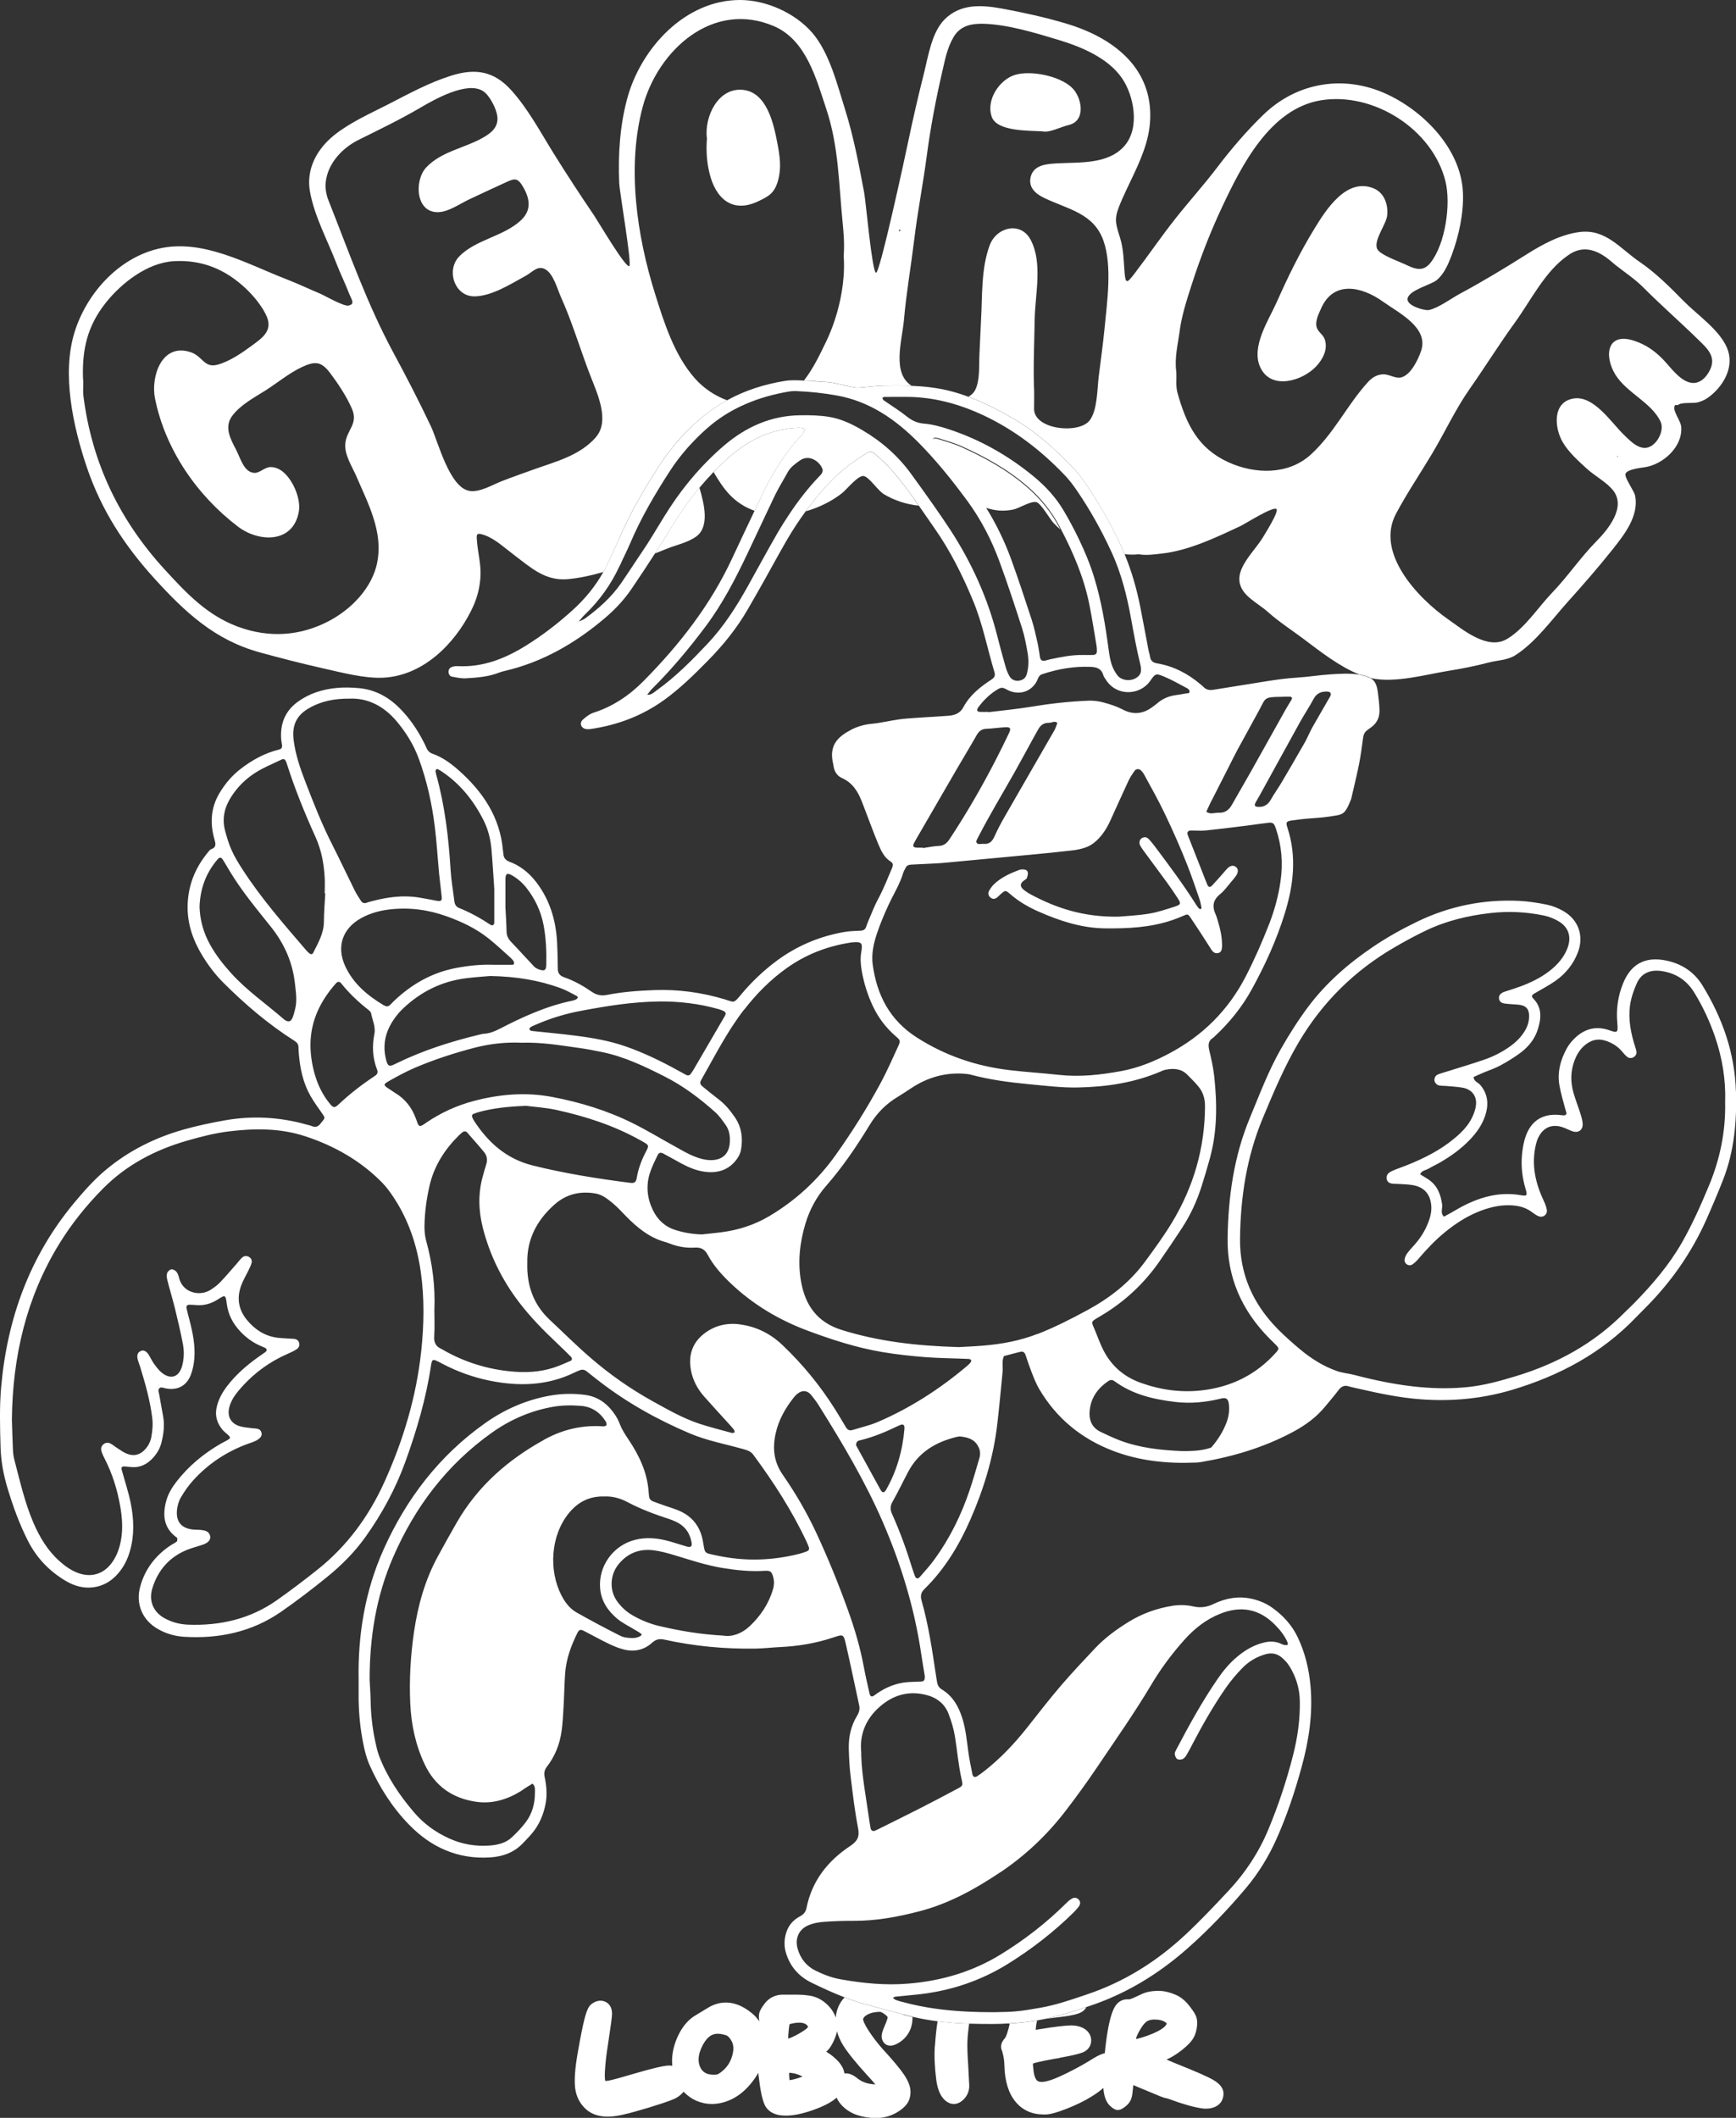 <svg viewBox="0 0 319.14 389.2" xmlns="http://www.w3.org/2000/svg" id="uuid-610b0186-5aa4-4438-b254-bb5eab39de3a"><rect x="0" y="0" width="319.14" height="389.2" fill="#333333" stroke="none"/><defs><style>.uuid-029ea3f0-332f-4457-81d6-afdc6325ad9e{fill:#fff;stroke-width:0px;}</style></defs><g id="uuid-d155da38-5e6f-4b0a-822c-cfb9bc23a089"><path d="m171.86,375.95c-.13,1.81-.04,3.94.27,6.36.27,1.85.85,3.1,1.78,3.81.46.35.94.53,1.43.53.69,0,1.39-.35,2-1.05.58-.66.88-1.53.84-2.41l-.19-3.66c-.13-1.89-.18-3.31-.15-4.22.03-.9.12-1.92.27-3.02.02-.15.04-.27.07-.4-1.95-.06-3.89-.2-5.82-.44-.2,1.23-.36,2.74-.48,4.49" class="uuid-029ea3f0-332f-4457-81d6-afdc6325ad9e"></path><path d="m166.09,370.2c-2.42-.62-4.82-1.29-7.24-1.94-1.22-.33-2.41-.75-3.59-1.2-.96,1.01-1.49,2.25-1.62,3.69-.3-.85-.81-1.65-1.57-2.37-.8-.77-1.71-1.28-2.69-1.53-.92-.23-2.25-.33-4.05-.29h-1.57c-1.3.03-2.51.66-3.26,1.73-.48.65-.76,1.13-.88,1.51-.13.41-.15.89-.06,1.42,0,.04.01.11.02.24-.36-.55-.81-1.05-1.36-1.5-3.43-2.81-6.3-2.08-8.1-.97l-2.23,1.35c-1.2.69-2.21,1.81-3,3.3-.77,1.46-1.21,2.96-1.32,4.47-.04.52-.02,1.02.02,1.51-.31-.04-.63-.05-.99-.02-.93.1-2.69.52-5.37,1.29-2.8.83-4.59,1.32-5.32,1.46-.35.07-.55.06-.64.05-.04-.16-.13-.6-.07-1.68.07-1.27.21-2.59.4-3.9.21-1.35.41-2.72.61-4.11.28-1.94.31-2.52.3-2.79-.04-1.38-.85-1.91-1.33-2.1-.56-.22-1.44-.32-2.5.51l-.02.02c-.33.27-.73.8-1.21,2.67-.32,1.24-.74,3.34-1.25,6.25-.51,2.93-.65,5.06-.46,6.51.21,1.56.89,2.86,2.01,3.85.99.89,2.33,1.34,3.98,1.34.53,0,1.09-.05,1.68-.14,1.09-.16,2.98-.65,5.79-1.5,3.77-1.14,4.75-1.59,5.17-1.83.55-.33.98-.7,1.29-1.11.7.72,1.5,1.3,2.42,1.69.9.38,1.83.57,2.78.57.79,0,1.59-.13,2.4-.38,1.77-.55,3.35-1.66,4.7-3.28.58-.7,1.06-1.39,1.45-2.07.01.16.02.34.04.49.33,2.84.71,4.59,1.18,5.51.39.75,1.25,1.68,3.16,1.84.22.02.45.03.69.03,1.35,0,2.96-.33,4.88-.99,2.04-.71,3.49-1.47,4.44-2.31.21.47.51.92.9,1.35.78.84,1.74,1.46,2.87,1.84,1.08.36,2.25.55,3.5.55h0c1.3,0,2.53-.32,3.68-.95.91-.53,1.56-1.07,1.98-1.65.45-.63.67-1.4.65-2.29-.02-.93-.42-1.95-1.21-3.12-.72-1.06-1.98-2.58-3.87-4.63-1.01-1.14-1.89-2.29-2.62-3.42-.94-1.46-1-1.96-1.01-2.05,0-.08,0-.34.48-.7.45-.33,1.05-.55,1.78-.65.75-.09.98-.04,1-.03.06.02.28.1.76.45.43.32.48.5.49.5,0,.04-.01.43-.65,1.85-.47,1.09-.57,1.81-.32,2.36.22.57.61.82.9.93.54.2,1.17.1,1.92-.32,1.14-.62,1.95-1.56,2.41-2.79.22-.62.31-1.31.32-2.05-.24-.06-.47-.12-.7-.18-.33-.08-.65-.17-.98-.25m-31.47,7.54c-.36,1.25-1.02,2.23-2.03,2.99-.44.34-.67.43-.75.45-.09.02-.35.08-.96.04-1.14-.09-1.84-.58-2.22-1.55-.41-1.06-.26-2.29.46-3.73.55-1.08,1.18-1.77,1.86-2.05.29-.12.62-.19.99-.19.46,0,.98.1,1.56.29.31.13.6.42.87.88.49.74.56,1.68.22,2.85m12.81,3.88c-.84.33-1.57.53-2.18.61h-.1s-.03-.31-.03-.31c-.04-.51-.04-.83-.03-1.02.1,0,.24,0,.44.03.64.07,1.31.29,2,.64,0,0,.01,0,.02.01-.04.01-.08.03-.12.05m1.03-9.02c-.07.08-.37.4-1.55,1.08-1.03.59-1.63.82-2,.92,0-.26,0-.72.09-1.49.07-.7.13-1.02.16-1.15.03-.01.08-.03.14-.05,1.2-.31,2.11-.31,2.72-.03.27.15.44.32.51.49.02.06.04.1-.06.23m11.09,8.86c.63.69,1.07,1.2,1.37,1.56-.3-.01-.7-.05-1.22-.15-.73-.14-1.4-.44-2-.91-.9-.75-1.72-1.05-2.47-.96-.04-.28-.1-.52-.18-.73-.15-.41-.42-.84-.85-1.38-.64-.7-1.31-1.26-1.99-1.67-.14-.09-.24-.16-.32-.23.51-.39.96-1.04,1.41-2.03.29-.63.47-1.19.57-1.7.23.85.59,1.71,1.12,2.56.83,1.34,2.32,3.19,4.56,5.65" class="uuid-029ea3f0-332f-4457-81d6-afdc6325ad9e"></path><path d="m194.11,370.76c2.04-.22,3.4-.47,4.17-.75.82-.3,1.22-.74,1.43-1.17-2.54.84-5.09,1.66-7.72,2.21.51-.08,1.2-.18,2.12-.29" class="uuid-029ea3f0-332f-4457-81d6-afdc6325ad9e"></path><path d="m185.61,371.92c-.04.2-.1.5-.22.93-.36,1.34-.62,1.68-.67,1.73-.38.43-.59.81-.66,1.19-.07.39-.02.77.15,1.12,0,.02.09.2.24.92.11.51.18,1.14.2,1.87.08,2.82.77,5.03,2.06,6.58,1.28,1.54,3.02,2.32,5.19,2.32.11,0,.22,0,.34,0,.86-.03,2.13-.38,3.88-1.07,1.68-.66,3.18-1.39,4.45-2.17.83-.5,1.59-1.04,2.27-1.64,0,.03,0,.06,0,.08.12,1.42.47,2.43,1.13,3.12.57.55.99.81,1.41.85.05,0,.09,0,.14,0,.44,0,.89-.23,1.59-.82.41-.37.69-.78.85-1.23.14-.39.23-.94.3-1.75.03-.32.06-.56.08-.76.18.07.41.16.7.28,1.03.42,2.09.87,3.19,1.33,1.65.71,2.02.78,2.23.8.04,0,.26.05,1.14.38.76.28,1.57.55,2.42.8.86.26,1.75.47,2.65.63,1.04.19,1.96.1,2.72-.24.91-.41,1.44-1.18,1.53-2.22.09-1.04-.54-1.95-1.89-2.73-1.06-.61-3.3-1.59-6.84-3-.78-.32-1.35-.56-1.75-.74,0,0,.01,0,.02,0,.9-.39,1.86-.99,2.84-1.76,1.02-.81,1.7-1.52,2.07-2.16.39-.64.62-1.43.7-2.36.05-.61,0-1.15-.17-1.61-.15-.42-.48-.95-1.02-1.66-.84-1.17-1.8-1.97-2.83-2.38-1.21-.51-2.36-.74-3.44-.69-1.08.05-1.92.22-2.58.53-.54.26-1.09.51-1.66.76-.63.28-.87.27-.89.27-.8-.06-1.5.19-2.05.73-.68.69-1.66,2.42-2.33,9.16-.99.25-1.99.88-2.51,1.21-1.33.83-2.83,1.65-4.45,2.45-1.58.78-2.77,1.27-3.57,1.46-.64.17-1.49.29-1.91-.08-.22-.2-.61-.77-.71-2.37,0-.1-.02-.2-.05-.33-.01-.22,0-.36.01-.44.31-.11,1.23-.38,3.94-.86l.94-.15.05-.05c3.55-.62,4.42-1,4.81-1.31.6-.44.92-1.06.95-1.8.02-.72-.26-1.37-.82-1.89-.69-.62-1.66-.93-2.87-.94-1.04.01-3,.23-5.95.72l-.56.09.03-.35c.08-.81.18-1.19.23-1.34.08-.03.2-.06.39-.1-1.85.34-3.72.54-5.6.64.05.02.11.04.16.05m23.97,1.1c.66-1.13,1.11-1.48,1.35-1.61.38-.21.92-.31,1.61-.27.13,0,.25.01.36.03.53.06.95.2,1.27.41h.01c.31.21.29.31.3.31-.06.24-.5,1.12-3.6,2.23-1.13.39-1.74.54-2.05.6.05-.3.23-.83.75-1.7" class="uuid-029ea3f0-332f-4457-81d6-afdc6325ad9e"></path><path d="m147.56,79.73c.23-.24.32-.62.47-.94-.36-.06-.71-.18-1.07-.18-1.56.01-3.08.28-4.58.69-3.12.86-5.8,2.51-8.21,4.6-1.05.91-2.04,1.87-2.99,2.85.87,1.46,1.76,2.89,2.88,4.08,1.35,1.44,2.94,2.43,4.66,3.04.48-1.01.95-2.03,1.43-3.04,1.93-4.06,4.33-7.8,7.41-11.09" class="uuid-029ea3f0-332f-4457-81d6-afdc6325ad9e"></path><path d="m120.98,100.85c-.19.29-.38.57-.57.86.79-.32,1.58-.64,2.38-.95,1.66-.64,3.7-1.09,5.17-2.14,2.51-1.79,1.53-5.92.62-9-1.19,1.42-2.32,2.9-3.36,4.45-1.48,2.21-2.8,4.54-4.25,6.78" class="uuid-029ea3f0-332f-4457-81d6-afdc6325ad9e"></path><path d="m113.81,99.01c2.01-4.69,4.56-9.08,7.33-13.35,2.51-3.88,5.57-7.29,9.31-10.04,1.04-.77,2.11-1.45,3.22-2.06-2.27-.83-4.33-2.22-5.93-4.03-3.76-4.25-5.65-10.2-7.32-15.55-3.36-10.7-5.21-23.36-2.27-34.34C120.96,9.16,131.11,0,142.3,4.82c5.93,2.56,7.77,9.71,9.62,15.27,2.28,6.85,2.27,13.72,2.99,20.84.2,2.01.35,4.03.19,6.07.38,5.18-1,11.16-3.23,15.78-1.09,2.25-2.35,4.94-4.07,7.14.56.03,1.12.06,1.67.07.49.01.98.18,1.47.17,1.89-.04,3.67.52,5.48.9.48.1.97.2,1.45.17,1.54-.1,3.08-.34,4.63-.37,1.7-.03,3.4-.04,5.09.03-3.69-2.3-1.74-8.37-1.42-12.03.43-4.93,1.29-9.84,1.89-14.76.63-5.23,1.65-10.39,2.33-15.58.67-5.06,1.64-10.2,2.8-15.21.52-2.23.89-4.38,2.07-6.43,1.2-2.1,3.21-2.58,5.59-2.51,4.46.14,9.54,1.69,13.79,2.98,4.16,1.26,9.04,3.29,11.6,6.99,2.23,3.22,3.32,9.07.57,12.36-3.02,3.62-8.49,3.07-12.64,3.33-1.86.11-4.16.31-4.69,2.47-.48,1.98.93,3.13,2.49,3.88,4.33,2.08,9.1,2.79,10.88,7.84,1.64,4.66.68,11.18.22,16-.29,3.04-.74,6.08-1.1,9.11-.27,2.21-.22,6.1-1.67,7.95-1.99,2.54-10.29,1.68-10.2-2.2.02-.99.01-1.98.02-2.98-.2-4.5.02-8.89.09-13.38.07-4.58,1.52-10.38-.74-14.65-1.84-3.47-6.3-2.33-7.53,1.01-1.6,4.33-1.33,9.25-1.59,13.75-.12,2.06-.17,4.13-.29,6.19-.11,1.99.14,4.85-.79,6.66-.29.56-.72.94-1.24,1.22,2.8,1.04,5.46,2.41,8.06,3.9,4.4,2.52,8.13,5.89,11.56,9.58,1.13,1.22,2.06,2.64,2.97,4.04,2.03,3.12,3.82,6.39,5.41,9.75.26.55.48,1.11.71,1.67.86.1,1.73.12,2.61.02,1.45.25,2.82.02,4.22-.13,4.99-.55,9.94-2.94,14.44-5.04.92-.43,5.87-3.6,6.63-3.16.6.35-2.14,4.65-2.44,5.17-1.87,3.15-6.61,6.84-3.11,10.57,1.05,1.12,2.83,2.15,4.04,3.23,2.02,1.8,4.33,3.28,6.49,4.9,3.07,2.31,6.61,5.11,10.32,6.57.27.05.53.07.8.14.52.13.92.3,1.25.5,4.38,1,10.16-.67,14.41-1.35,2.44-.39,4.84-.87,7.24-1.5,1.65-.43,3.46-.42,4.91-1.33,3.74-2.37,6.77-6.61,9.7-9.87,2.77-3.08,5.59-6.3,8.17-9.55,2.18-2.75,4.88-6.15,4.19-9.88-.16-.87-2-3.35-1.79-4.04.25-.86,2.91-1.12,3.58-1.23,3.26-.5,6.97-3.69,6.67-7.43-.08-1.01-1.41-2.72-1.27-3.56.14-.83.24-.16.86-.55.67-.42,2.67-.15,3.5-.39.92-.26,1.46-.55,2.22-1.14,2.65-2.1,4.53-5.61,3.08-8.93-1.46-3.34-5.5-6.04-8.01-8.6-2.39-2.45-5.17-5.2-7.99-7.11-3.64-2.46-6.22-6.11-11.06-5.51-3.5.44-6.82,2.25-9.78,4.12-3.98,2.51-8,4.95-12.16,7.18-1.65.88-3.96,2.63-5.75,3.03-.78.17-4.15-.77-3.95-2.08.25-1.59,4.26-2.52,5.33-3.39,1.39-1.12,2.15-2.95,2.77-4.58,1.33-3.54,2.25-7.77,2.08-11.56-.36-7.98-7.17-14.89-13.98-18.05-7.82-3.63-16.48-2.22-22.66,3.73-3.05,2.94-5.94,6.31-8.5,9.68-2.45,3.23-5.2,6.27-7.73,9.47-2.59,3.27-4.94,6.73-7.47,10.04-1.39,1.81-1.68,2.05-1.86-.13-.18-2.2-.17-4.29-.84-6.43-.73-2.34-1.12-3.29-.21-5.62.83-2.13,1.88-4.16,2.84-6.23,1.76-3.78,3.13-7.29,2.91-11.53-.46-8.74-7.7-13.68-15.5-15.98-3.83-1.13-7.75-2-11.67-2.72-3.77-.69-7.67-.96-10.6,1.96-2.42,2.41-3.04,6.89-3.85,10.08-1.07,4.22-2.02,8.39-2.91,12.64-.46,2.22-5.15,23.93-5.86,23.86-.73-.08-1.88-13.14-2.18-14.72-.98-5.19-1.95-10.32-3.53-15.35-1.43-4.54-2.85-10.35-6.02-14.04C146.18,2.4,140.91.03,136.14,0c-10.24-.06-18.4,8.97-20.86,18.2-1.35,5.06-1.65,10.18-1.45,15.4.07,1.75,2.41,15.12,1.84,15.31-.73.25-5.7-8.19-6.43-9.28-2.57-3.79-5.04-7.55-7.46-11.44-2.45-3.94-4.67-8.14-7.79-11.61-3.16-3.5-6.54-4.08-11-2.69-4.12,1.29-7.84,3.34-11.64,5.29-3.29,1.68-6.99,3.32-9.88,5.63-3.22,2.57-5.25,6.29-4.48,10.46.84,4.55,3.23,8.9,4.88,13.2.69,1.81,1.56,3.52,2.25,5.33.5,1.3,1.23,2.04-.03,2.35-.88.22-4.46-1.87-5.33-2.23-1.99-.83-3.95-1.77-5.96-2.55-7.41-2.85-15.57-7.61-23.74-5.65-7.39,1.77-13.17,8.28-15.36,15.34-2.38,7.68-.26,17.33,2.25,24.77,2.69,7.95,6.95,14.46,12.56,20.62,5.57,6.1,10.98,11.15,19.18,13.42,3.89,1.07,7.74,2.06,11.69,2.95,3.41.76,7.56,1.88,11.04,1.72,7.3-.34,13.11-6.13,16.2-12.33.97-1.94,1.52-3.79,1.69-5.97.19-2.4-.43-4.42-.62-6.73-.11-1.34-.2-1.73,1.46-1.14,1.86.67,3.68,2.35,5.23,3.52,3.18,2.39,5.81,4.92,10.02,4.54,2.17-.2,4.37-.69,6.52-1.31.4-.71.78-1.45,1.11-2.21.58-1.3,1.23-2.58,1.79-3.89m149.46-15.67c2.35-3.92,4.28-8.15,6.92-11.91,2.83-4.02,5.41-8.2,8.3-12.17,2.91-4.01,5.54-9.46,9.73-12.32,4-2.97,7.6.84,8.74,1.74,1.79,1.41,3.56,2.56,5.17,4.17,3.23,3.25,6.71,6.28,9.99,9.49,1.66,1.62,3.4,3.11,2.27,5.54-.71,1.53-2.04,2.83-3.73,2.41-2.02-.5-3.62-2.9-4.99-4.3-1.53-1.56-3.15-2.68-5.24-3.37-5.07-1.68-5.59,2.81-3.46,6.24,2.06,3.32,6.65,5.11,8.29,8.61.7,1.49-.42,3.88-1.95,4.61-1.82.87-3.57-1.01-4.78-2.18-2.34-2.26-5.56-7.32-9.31-6.67-3.9.68-3.48,5.45-1.91,8.08,1.08,1.81,2.83,3.38,4.37,4.79,1.48,1.35,3.69,2.5,4.89,4.05,2.37,3.05-.9,7.08-3.12,9.33-2.93,2.97-5.21,6.4-8.09,9.4-2.62,2.72-5.02,6.55-8.3,8.52-3.58,2.15-8.08-1.66-10.88-3.62-5.58-3.9-13.39-12.18-9.55-19.39,2.01-3.77,4.45-7.38,6.64-11.04m34.1.6s-.09-.06-.13-.09c.02-.02.03-.05.05-.07.14.03.16.08.08.16m-80.5-23.24c.39-2.82,1.29-5.6,2.16-8.3,1.54-4.82,3.43-9.7,5.58-14.28,3.59-7.64,8.84-18.18,18.22-19.71,9.62-1.57,20.51,5.28,22.89,14.89,1.03,4.17-.01,11.54-2.77,14.99-1.4,1.76-2.92,1.1-4.73.23-1.05-.5-4.57-1.72-5.06-2.81-.69-1.54,1.63-4.46,1.83-6.04.25-1.98-.46-4.24-2.46-5.07-5.02-2.08-8.81,3.99-10.91,7.42-2.67,4.35-4.84,8.8-6.91,13.46-1.48,3.33-4.8,8.22-3.03,12.01,1.98,4.25,7.7,2.5,10.21-.12,1.25-1.31,2.28-3.16,1.63-5.05-.29-.85-1.2-1.31-1.47-2.17-.35-1.14.36-2.48.82-3.52,2.27-5.13,7.42-4.02,11.3-1.26,3.05,2.17,8.51,4.82,7.07,9.09-.52,1.54-1.88,4.45-3.68,4.88-1.09.26-2.19-.64-3.38-.57-1.18.07-2.03.66-2.79,1.51-3.8,4.21-6.15,9.33-10.43,13.24-4.13,3.77-10.24,3.62-15.09,1.43-5.68-2.57-7.8-7.04-9.41-12.76-.37-1.31-.13-2.63-.23-3.94-.35-2.48.31-5.1.65-7.54m-51.48-18.57s.08.09.13.15c-.36.57-.3-.15-.13-.15m-96.05,61.18c-.94,4.66-4.67,8.52-8.75,10.71-5.33,2.86-11.14,3.23-16.84,1.13-5.66-2.09-9.45-6.11-13.43-10.45-8.35-9.09-13.43-19.6-15-31.92-.15-1.16.06-2.35-.08-3.23-.18-5.38.79-9.67,4.2-13.96,2.87-3.61,7.65-7.34,12.46-7.62,5.23-.31,9.54,1.5,13.3,5.05,1.42,1.34,3.18,3.46,3.89,5.3.96,2.51-.97,3.81-2.82,5.17-1.82,1.34-4.05,2.87-6.26,3.49-2.5.69-2.75-1.52-4.92-2.27-5.39-1.85-7.41,4.49-6.62,8.46,1.88,9.39,7.72,17.86,15.28,23.59,3.74,2.84,10.05,3.15,11.15-2.68.43-2.26-.85-5.35-2.43-6.97-.73-.75-1.64-1.31-2.74-1.31-1.08,0-2,1.11-2.96,1.07-1.96-.08-2.58-2.71-3.38-4.24-1.04-1.99-2.24-4.16-.74-6.21,1.49-2.04,4.09-3.4,6.17-4.72,2.17-1.38,4.31-3.17,6.63-4.26,2.43-1.14,3.58-1.09,5.2,1.06,1.46,1.93,3.11,4.41,4.05,6.64,1.18,2.8-1.02,3.8-1.24,6.38-.18,2.05,1.28,4.23,2.07,6.06,2.14,4.98,4.92,10.14,3.79,15.75m40.21-23.01c-3.02,3.42-7.46,4.49-11.58,5.97-1.92.69-3.85,1.37-5.75,2.11-1.68.65-4.08,2.13-5.97,1.77-3.66-.69-5.7-9.02-7.03-11.85-2.17-4.58-4.5-9.1-6.91-13.56-4.82-8.92-8.23-18.64-11.96-28.06-.35-.87-.47-1.77-.51-2.39-.03-3.84,2.83-7.03,6.1-8.65,3.84-1.9,7.7-3.77,11.41-5.94,2.54-1.49,8.52-4.88,11.44-3.02,1.23.78,2.44,3.21,2.63,4.59.29,2.13-1.25,3.24-2.98,4.17-3.34,1.79-7.36,2.41-10.07,5.26-2.27,2.4-2,8.51,2.36,8.23,1.84-.12,3.87-1.56,5.52-2.34,2.12-1,4.25-1.99,6.39-2.97,1.82-.83,2.42-1.22,3.5.64,1.23,2.1,1.65,4.23-.31,6.11-3.17,3.04-8.41,3.58-11.43,6.73-2.42,2.53-.83,7.35,2.83,7.31,3.18-.03,6.67-2.28,9.37-3.75,1.31-.72,2.25-2.01,3.65-1.22,1.5.84,2.21,3.62,2.85,5.05,2.1,4.66,3.55,9.63,5.39,14.4,1.26,3.26,3.71,8.38,1.04,11.41" class="uuid-029ea3f0-332f-4457-81d6-afdc6325ad9e"></path><path d="m186.32,93.63c1-.2,3.26-1.66,4.24-1.34.84.27,2.49,3.15,3.09,3.79.43.45.85.85,1.28,1.23-.08-.15-.16-.3-.24-.46-1.47-2.77-3.41-5.16-5.76-7.22-3.67-3.22-7.9-5.54-12.33-7.53-1.29-.58-2.69-.94-4.04-1.39-.23-.08-.48-.11-.72-.13-.11,0-.26.05-.33.12-.06.07-.07.25-.02.32.25.35.51.7.79,1.03,1.75,2.09,3.52,4.16,5.25,6.27,1.3,1.59,2.49,3.24,3.56,4.96.04.01.08.02.11.03,1.82.56,3.24.7,5.11.32" class="uuid-029ea3f0-332f-4457-81d6-afdc6325ad9e"></path><path d="m163.65,86.09c-.82-.93-1.76-1.75-2.7-2.55-.81-.69-.92-.67-1.81-.13-2.06,1.27-4.01,2.69-5.75,4.4-1.95,1.9-3.68,3.97-5.27,6.15,2.46-.69,4.8-1.85,6.7-3.35.81-.63,3.01-3.41,4.02-3.12,1.04.3,2.56,2.68,3.67,3.34,1.79,1.08,4.1,1.88,6.38,2.09-.57-.83-1.15-1.66-1.74-2.48-1.1-1.5-2.27-2.95-3.49-4.35" class="uuid-029ea3f0-332f-4457-81d6-afdc6325ad9e"></path><path d="m136.7,16.53c-4.69-.59-7.28,4.99-6.74,8.96-.18,2.31-.01,4.33.46,6.3,1.12,4.7,4.21,7.45,8.93,5.22,2.04-.96,3.05-1.53,3.71-3.93.63-2.33.28-4.5-.16-6.81-.66-3.44-1.87-9.19-6.19-9.74" class="uuid-029ea3f0-332f-4457-81d6-afdc6325ad9e"></path><path d="m191.64,24.14c1.31.29,3.05-.72,4.88-1.18,3.21-.8,2.35-5.14.53-6.86-2.27-2.16-7.54-3.22-10.45-2.34-2.81.84-5.39,4.57-4.28,7.71.97,2.75,6.98,2.51,9.31,2.67" class="uuid-029ea3f0-332f-4457-81d6-afdc6325ad9e"></path><path d="m191.68,371.12c.1-.02.2-.05.31-.07-.42.07-.72.13-.94.18.21-.04.42-.06.63-.11" class="uuid-029ea3f0-332f-4457-81d6-afdc6325ad9e"></path><path d="m319.12,200.55c-.2-7.08-2.49-13.49-6.14-19.45-1.49-2.43-3.72-3.94-6.53-4.55-4.13-.91-6.69.76-8.06,4.14-.96,2.35-1.3,4.79-1.07,7.29.19,2.01-.08,1.81-1.58,1.31-2.59-.86-4.76-.09-6.57,1.83-.42.45-.81.95-1.11,1.49-1.2,2.17-1.82,4.49-1.36,6.97.24,1.34.64,2.64.98,3.96.09.36.24.71.3,1.07.02.11-.2.34-.32.35-.3.03-.61-.03-.92-.06-3.04-.3-5.19.97-6.23,3.83-.4,1.09-.6,2.28-.71,3.44-.21,2.18.05,4.32.69,6.43.33,1.11.2,1.23-.9,1.04-1.85-.32-3.69-.28-5.54.11-2.4.51-4.58,1.52-6.67,2.76-.63.38-1.28.72-1.93,1.07-.71-.65-.24-1.49-.34-2.24-.25-1.86-.88-3.48-2.49-4.58-.5-.34-1.03-.64-1.55-.96.3-.73,1.09-.74,1.65-1.09.63-.39,1.32-.68,1.97-1.06,1.99-1.15,3.86-2.48,5.47-4.15,1.26-1.31,2.31-2.76,2.88-4.51.65-2,.53-3.89-.9-5.6-.41-.49-1.23-.65-1.23-1.48.62-.27,1.23-.55,1.86-.82,1.03-.43,2.1-.77,3.08-1.31,1.3-.71,2.58-1.49,3.76-2.38,1.45-1.11,2.58-2.53,3.12-4.31.6-1.96.78-3.9-.84-5.57-.42-.43-.33-.65.24-.98,1.28-.76,2.61-1.44,3.82-2.29,1.86-1.31,3.27-3.04,4.1-5.18,1.19-3.04.15-6.06-2.69-7.67-.9-.51-1.91-.93-2.93-1.14-1.69-.35-3.42-.62-5.15-.71-6.56-.31-12.83.96-18.75,3.82-2.8,1.35-5.5,2.86-8.08,4.6-4.55,3.07-8.66,6.64-11.97,11.06-1.86,2.49-3.51,5.11-5.05,7.81-2.27,4.01-3.88,8.3-5.64,12.54-2.96,7.1-4,14.55-4.11,22.17-.11,7.2,2.62,13.28,7.64,18.37.43.44.89.86,1.32,1.31.49.52.49.7,0,1.25-3.67,4.14-8.31,6.42-13.75,7.03-3.81.43-7.53-.09-11.17-1.39-3.35-1.2-5.71-3.4-7.17-6.6-.41-.9-.77-1.83-1.13-2.75-.81-2.07-1.15-1.71.96-2.96,4.34-2.57,7.94-5.92,10.81-10.06,1.41-2.04,2.81-4.09,4.16-6.17,1.49-2.3,2.64-4.77,3.48-7.38.57-1.77,1.1-3.55,1.59-5.34,1.37-4.99,1.35-10.05.79-15.14-.18-1.6-.54-3.18-.91-4.74-.22-.94-.2-1.71.7-2.26.1-.06.19-.16.28-.25,2.75-2.55,5.08-5.44,6.88-8.73,2.42-4.41,4.51-8.99,6-13.79,1.63-5.23,2.28-10.54.5-15.9-.31-.94-.18-1.11.73-1.26.8-.12,1.6-.22,2.4-.3,1.54-.15,3.1-.2,4.63-.44,2.43-.39,2.74-.17,3.9-3.03.05-.11.09-.23.11-.35.48-2.11,1.01-4.21,1.43-6.34.31-1.58.51-3.18.73-4.78.08-.59.31-1.06.8-1.4.25-.18.5-.36.75-.55,1.01-.77,1.48-1.76,1.46-3.05-.02-1.11-.16-2.2-.3-3.3-.17-1.35-.5-2.11-1.31-2.61-.15-.04-.31-.07-.46-.11-.53-.15-1.06-.33-1.59-.54-1.76-.3-3.54-.18-5.3-.07-2.1.13-4.18.48-6.27.61-1.86.11-3.69.37-5.53.66-3.24.52-6.49,1.03-9.73,1.56-.73.12-1.35.04-1.87-.52-.17-.18-.37-.33-.56-.49-2.32-1.96-4.93-3.32-7.94-3.83-.79-.13-1.23-.48-1.33-1.28-.05-.37-.19-.72-.26-1.08-.51-2.68-1-5.36-1.53-8.04-.66-3.31-1.58-6.54-2.87-9.65-.23-.56-.45-1.12-.71-1.67-1.59-3.37-3.37-6.63-5.41-9.75-.91-1.4-1.84-2.83-2.97-4.04-3.43-3.69-7.16-7.06-11.56-9.58-2.6-1.49-5.26-2.86-8.06-3.9-1.15-.43-2.31-.8-3.51-1.1-2.29-.57-4.6-.82-6.93-.92-1.69-.07-3.39-.07-5.09-.03-1.54.03-3.08.27-4.63.37-.48.03-.98-.07-1.45-.16-1.81-.38-3.59-.94-5.48-.9-.49.01-.98-.16-1.48-.17-.55-.01-1.11-.04-1.67-.07-1.19-.07-2.38-.12-3.52.06-3.75.61-7.32,1.74-10.6,3.55-1.11.61-2.18,1.29-3.22,2.06-3.73,2.76-6.79,6.16-9.31,10.05-2.77,4.27-5.32,8.66-7.33,13.35-.56,1.31-1.21,2.58-1.79,3.89-.34.76-.71,1.49-1.11,2.21-1.48,2.64-3.38,4.96-5.66,7.02-2.67,2.42-5.52,4.62-8.58,6.52-3.86,2.4-7.96,4.02-12.63,3.76-.3-.02-.62.04-.91.13-.37.12-.64.37-.68.8-.04.45.18.93.63,1.01.85.16,1.72.35,2.57.3,2.1-.12,4.2-.28,6.19-1.08.29-.11.59-.19.89-.26,6.99-1.62,13-5.1,18.42-9.69,1.86-1.57,3.52-3.33,4.89-5.33,1.48-2.17,2.93-4.37,4.36-6.58.19-.29.38-.57.57-.86,1.44-2.24,2.77-4.56,4.25-6.78,1.04-1.55,2.17-3.02,3.36-4.45.83-.99,1.69-1.95,2.59-2.88.96-.98,1.95-1.94,2.99-2.85,2.41-2.09,5.1-3.74,8.21-4.59,1.5-.41,3.02-.68,4.58-.69.36,0,.71.12,1.07.18-.15.32-.24.69-.47.94-3.08,3.29-5.48,7.03-7.41,11.09-.48,1.01-.95,2.03-1.43,3.04-1.38,2.91-2.76,5.82-4.12,8.74-3.97,8.55-9.67,15.85-16.25,22.51-2.61,2.65-5.61,4.69-9.17,5.84-.8.26-1.42.76-2.02,1.29-.66.58-.41,1.5.44,1.71.29.07.62.07.92.03,4.93-.71,9.47-2.4,13.54-5.32,2.93-2.11,5.5-4.63,8.03-7.2,2.84-2.88,5.38-6.01,7.4-9.52.99-1.72,1.98-3.44,2.95-5.17,1.4-2.49,2.75-5,4.18-7.47,1.08-1.86,2.25-3.64,3.51-5.36,1.59-2.17,3.32-4.24,5.27-6.15,1.74-1.7,3.69-3.12,5.75-4.4.89-.54,1-.56,1.81.13.94.8,1.88,1.63,2.7,2.55,1.23,1.4,2.4,2.85,3.49,4.35.6.82,1.17,1.65,1.75,2.48.94,1.36,1.88,2.73,2.83,4.08,2.94,4.18,5.21,8.72,7.16,13.43,1.77,4.26,2.62,8.78,3.94,13.17.17.58-.04.95-.5,1.26-2.1,1.37-4.04,2.89-5.25,5.16-.59,1.11-1.62,1.46-2.78,1.54-2.04.14-4.08.26-6.12.4-.99.07-1.98.13-2.96.27-1.65.24-3.29.64-4.94.8-1.4.13-2.69.5-3.89,1.14-2.31,1.24-4.08,2.77-3.21,6.3.03.12.03.24.06.37.17.98.63,1.76,1.56,2.17,1.9.85,2.9,2.43,3.62,4.27.2.52.4,1.04.6,1.56.8,2.08,1.56,4.18,2.42,6.24.52,1.25,1.08,2.52,2.32,3.29.46.29.44.67.25,1.12-.82,1.94-1.58,3.9-2.59,5.76-.68,1.25-1.17,2.6-1.74,3.9-.17.4-.33.8-.46,1.21-.16.48-.49.66-.98.69-.99.06-1.99.06-2.96.23-4.6.79-8.79,2.55-12.54,5.34-2.4,1.79-4.55,3.83-6.47,6.13-1.47,1.76-1.21,1.47-3.1.9-4.2-1.25-8.49-1.84-12.85-1.68-2.91.11-5.82.31-8.69.88-1.03.21-1.92.06-2.81-.55-1.58-1.09-3.26-2.05-5.09-2.68-.81-.28-1.2-.75-1.19-1.63,0-1.55-.05-3.1-.12-4.65-.18-3.79-1.14-7.33-3.32-10.5-1.37-1.99-3.09-3.57-5.37-4.43-.74-.28-1.14-.68-1.19-1.46-.01-.25-.07-.49-.09-.74-.55-6.05-3.69-10.68-8.08-14.59-1.43-1.27-2.99-2.43-4.84-3.08-.57-.2-.93-.58-1.15-1.12-.14-.34-.31-.68-.48-1.01-1.19-2.34-2.65-4.48-4.52-6.33-2.05-2.03-4.49-3.33-7.37-3.6-1.41-.13-2.86-.17-4.27-.02-2.49.26-4.85.99-6.93,2.48-2.39,1.71-3.33,4.07-3.12,6.94.03.37.12.73.16,1.1.05.43-.12.68-.57.79-2.63.65-4.95,1.93-7.08,3.58-1.59,1.23-2.86,2.75-3.88,4.47-1.58,2.67-1.74,5.51-.9,8.44.22.77.42,1.45-.6,1.82-.26.1-.46.41-.65.64-2.36,2.88-3.65,6.18-3.68,9.91-.03,3.19.97,6.1,2.59,8.81,1.12,1.87,2.42,3.61,3.96,5.15,4,4,8.29,7.65,13.07,10.69.47.3.75.61.76,1.16.01.43.03.87.07,1.3.23,2.68.78,5.28,2.12,7.65.67,1.18,1.49,2.28,2.26,3.39.42.61.44.69-.03,1.28-.12.15-.25.27-.36.43-.42.59-.94.75-1.62.47-.28-.12-.59-.18-.89-.26-4.97-1.41-10.02-1.69-15.1-.79-2.56.46-5.12.99-7.61,1.7-5.24,1.49-10.05,3.88-14.26,7.4-2.16,1.8-4,3.89-5.79,6.03C5.45,230.87,1.33,242.3.21,254.91c-.32,3.65-.21,7.31-.11,10.97.07,2.57.52,5.05,1.25,7.49,1.02,3.39,2.21,6.71,3.83,9.87,1.6,3.12,3.94,5.54,6.95,7.31,1.53.9,3.2,1.38,4.98,1.15,2.15-.27,3.81-1.42,5.08-3.14.78-1.06,1.33-2.23,1.69-3.5.85-2.93.74-5.9.15-8.84-.42-2.06-1.09-4.06-1.65-6.09-.13-.49.04-.68.55-.64.37.03.74.07,1.11.1,1.69.18,3.02-.49,4.12-1.71.72-.8,1.25-1.71,1.51-2.74.39-1.57.62-3.16.33-4.79-.25-1.34-.48-2.68-.72-4.02-.05-.3-.17-.61-.15-.91.02-.17.26-.43.41-.44.3-.03.6.1.91.16,2.14.42,3.83-.42,4.62-2.46.37-.96.58-2.03.66-3.06.18-2.38-.29-4.69-.88-6.98-.18-.72-.39-1.43-.55-2.16-.11-.48.1-.72.56-.71.43,0,.87.04,1.3.07,1.41.1,2.69-.28,3.88-1.04,1.38-.89,1.43-.88,1.66.85.25,1.93,1.1,3.53,2.39,4.94,1.02,1.11,2.2,2,3.57,2.64.34.16.69.28,1.02.44.43.21.46.54.05.84-.45.33-.92.63-1.37.96-2.08,1.49-3.99,3.16-5.56,5.19-.92,1.19-1.64,2.48-1.97,3.96-.35,1.58.08,2.94,1.09,4.15.24.28.54.51.82.76.76.69.76.73-.18,1.26-.32.18-.66.34-.98.52-3.15,1.82-5.91,4.1-8.14,6.98-.84,1.09-1.55,2.26-1.9,3.6-.65,2.5-.48,4.81,1.78,6.54.1.08.27.15.27.24.01.21.02.53-.1.63-.39.3-.85.5-1.26.78-2.71,1.85-4.59,4.32-5.46,7.51-.86,3.17.4,6.15,3.25,7.77,1.48.85,3.09,1.32,4.77,1.43,6.44.4,12.49-.87,17.85-4.57,2.9-2.01,5.71-4.16,8.46-6.39,2.65-2.15,5.08-4.57,7.07-7.36,3.08-4.31,5.58-8.94,7.38-13.92,2.06-5.72,3.78-11.54,4.68-17.58.18-1.21.32-1.25,1.42-.71.22.11.44.23.66.35,2.76,1.45,5.67,2.5,8.73,3.12,5.36,1.08,10.6.94,15.62-1.52.28-.14.57-.25.85-.37.5-.22.95-.16,1.38.2.72.59,1.46,1.16,2.19,1.73,5.13,3.97,10.74,7.11,16.71,9.64,3.15,1.34,6.52,1.95,9.8,2.88.73.21,1.39.37,1.89,1.04,3.73,5.05,7.13,10.3,9.8,15.99.16.34.3.68.42,1.03.12.35-.05.62-.37.74-.46.18-.93.34-1.41.46-4.95,1.25-9.94,1.4-14.93.35-2.83-.59-2.3-.3-2.81-2.88-.5-2.55-1.97-4.39-4.37-5.41-.85-.36-1.75-.62-2.63-.93-.7-.25-1.4-.49-2.1-.76-.44-.16-.72-.48-.76-.96-.03-.31-.06-.62-.09-.93-.27-3.51-1.74-6.57-3.65-9.43-.62-.93-1.23-1.84-1.63-2.89-.44-1.17-1.14-2.2-2-3.11-1.2-1.27-2.68-2.04-4.38-2.26-2.16-.29-4.33-.25-6.49.14-4.34.78-8.27,2.49-11.88,5.04-8.43,5.96-14.48,13.86-18.67,23.19-3.43,7.64-4.76,15.74-4.6,24.08,0,1.18-.01,2.35,0,3.53.04,2.67.3,5.33.82,7.95.27,1.39.62,2.8,1.19,4.09,1.8,4.05,4.16,7.78,7.26,10.96,4.04,4.16,8.95,6.38,14.85,6.02,2.37-.14,4.49-.9,6.15-2.68.55-.59,1.12-1.16,1.64-1.78,1.29-1.56,2.06-3.36,2.45-5.35.33-1.69.18-3.34-.16-4.98-.15-.73-.04-1.29.42-1.89,1.47-1.9,2.34-4.09,2.68-6.46.22-1.53.29-3.08.38-4.62.12-2.04.14-4.09.29-6.13.19-2.57,1.07-4.96,2.19-7.25.37-.75.59-.83,1.31-.46,1.49.76,2.95,1.59,4.46,2.31.94.45,1.93.87,2.94,1.11,1.86.44,3.62.04,5.04-1.24.74-.67,1.39-.81,2.33-.6,5.53,1.22,11.14,1.74,16.81,1.64,1.42-.03,2.84-.2,4.27-.27,3.43-.15,6.77-.7,10.03-1.8,1.72-.58,1.8-.57,2.22,1.24.86,3.74,1.63,7.51,2.45,11.26.16.72-.02,1.33-.4,1.94-1.14,1.85-1.56,3.91-1.51,6.05.04,1.67.13,3.35.33,5.01.39,3.2.76,6.41,1.38,9.57.32,1.62-.16,2.42-1.47,3.29-4.13,2.74-7.03,6.42-8.02,11.4-.15.73-.55,1.19-1.21,1.53-1.46.76-2.35,2-2.68,3.61-.21,1.04-.19,2.09.13,3.13.77,2.52,2.39,4.32,4.73,5.46,1.99.97,3.99,1.89,6.06,2.68,1.18.45,2.36.87,3.59,1.2,2.41.65,4.82,1.32,7.24,1.94.33.08.65.17.98.25.24.06.47.12.71.18.08.02.16.04.24.06,1.44.34,2.88.58,4.33.76,1.93.25,3.87.38,5.82.44,1.42.05,2.85.06,4.27.06,1.01,0,2.01-.04,3.02-.1,1.88-.1,3.74-.3,5.6-.64.21-.05.52-.11.94-.18,2.63-.55,5.17-1.37,7.72-2.21.12-.04.25-.08.37-.12,6.82-2.24,12.83-5.91,18.18-10.63,3.86-3.41,7.42-7.14,10.74-11.08,2.29-2.72,4.13-5.71,5.59-8.96,1.94-4.31,3.42-8.78,4.66-13.32,1.34-4.86,2.09-9.82,1.63-14.89-.28-3.11-1-6.11-2.35-8.94-1.07-2.24-2.69-4.01-4.69-5.43-1.12-.8-2.37-1.32-3.72-1.63-2.48-.56-4.85-.13-7.05.94-1.26.61-2.45.75-3.76.45-1.29-.29-2.59-.31-3.88-.1-2.84.47-5.51,1.42-7.98,2.94-2.22,1.38-4.33,2.9-6.13,4.81-2.17,2.3-4.34,4.6-6.4,7-2.13,2.5-4.14,5.1-6.18,7.68-2.32,2.93-4.88,5.62-7.82,7.93-.44.34-.89.67-1.36.97-.38.24-.74.1-.83-.37-.27-1.33-.55-2.67-.74-4.02-.29-2.09-.47-4.19-1.1-6.22-.68-2.19-1.74-4.11-3.77-5.35-.53-.32-.79-.76-.89-1.34-.06-.37-.13-.73-.18-1.1-.7-4.66-1.37-9.32-2.66-13.86-.25-.86-.16-1.48.51-2.15,3.73-3.66,6.39-8.06,8.46-12.8,2.45-5.59,4.22-11.39,4.93-17.47.38-3.2.66-6.41.98-9.62.1-.97-.18-1.98.25-2.93,1.01-.26,2.02-.55,3.04-.79.52-.12.79.16.95.64.37,1.12.75,2.24,1.18,3.33.39.98.78,1.97,1.31,2.87,3.17,5.38,7.74,9.13,13.56,11.36,4.89,1.87,9.98,2.38,15.17,2.16.31-.01.62-.03.93-.08,5.91-.98,11.59-2.68,16.9-5.5,2.32-1.23,4.42-2.74,6.09-4.81.78-.96,1.61-1.89,2.35-2.89.51-.68,1.06-.99,1.9-.73.59.18,1.2.29,1.81.43,3.81.88,7.63,1.68,11.53,1.96,5.68.41,11.23-.11,16.73-1.75,8.66-2.6,16.38-6.7,22.7-13.27.73-.76,1.49-1.5,2.22-2.25,4.51-4.62,8.12-9.84,10.75-15.74,1.08-2.43,2.13-4.89,3.1-7.37,2.04-5.23,2.52-10.7,2.36-16.27m-219.18,64.12c-6.64,3.67-12.17,8.53-15.99,15.17-1.18,2.04-2.32,4.1-3.45,6.17-2.38,4.35-3.69,9.04-4.41,13.93-.64,4.37-.89,8.76-.69,13.17.18,3.87.97,7.6,2.64,11.14,1.91,4.06,5.17,6.29,9.49,6.91,2.91.42,5.66-.4,8.17-1.94.32-.19.61-.43.92-.63.41-.26.83-.51,1.25-.77.56.47.45,1.12.45,1.72,0,1.97-.51,3.82-1.71,5.4-.74.98-1.61,1.88-2.51,2.73-1.13,1.07-2.61,1.42-4.1,1.53-2.58.19-5.07-.23-7.43-1.3-2.53-1.14-4.71-2.73-6.51-4.84-2.67-3.14-4.95-6.52-6.41-10.39-.34-.92-.53-1.9-.74-2.87-.51-2.43-.76-4.9-.8-7.38-.02-1.24-.12-2.48-.18-3.72,0-7.77,1.21-15.34,4.32-22.49,4-9.22,9.88-17,18.15-22.88,3.4-2.41,7.1-4.02,11.2-4.75,1.73-.31,3.46-.32,5.19-.18,1.99.17,3.49,1.18,4.54,2.86.12.19.21.51.14.68-.07.15-.41.25-.62.23-1.56-.13-3.09-.04-4.63.22-2.23.38-4.32,1.18-6.27,2.26m16.4,36.42c-.79-.01-1.66-.07-2.34-.42-2.71-1.36-5.39-2.79-8.03-4.28-1.26-.71-2.14-1.88-2.8-3.17-2.33-4.55-2.01-10.93,1.39-15.1,1.68-2.05,3.79-3.14,6.56-3.05,1.44-.07,2.87.33,4.2,1.03,2.42,1.29,4.97,2.23,7.56,3.08.64.21,1.28.47,1.87.81,1.38.8,2.11,2.06,2.37,3.6.11.65-.18.88-.87.69-1.07-.31-2.13-.67-3.2-.97-2.12-.59-4.25-.82-6.42-.25-3.98,1.05-6.7,4.86-6.33,8.94.21,2.3,1.42,4.09,3.12,5.52.98.82,2.19,1.39,3.29,2.07.41.25.86.46,1.2.79.19.18-.66.71-1.56.7m25.73-8.98c-.78,2.69-2.3,4.94-4.31,6.83-1.46,1.37-3.26,1.98-4.83,1.71-4.32-.24-8.1-.9-11.84-1.78-1.69-.4-3.3-1.07-4.81-1.93-1.15-.66-2.09-1.52-2.87-2.6-1.5-2.08-1.26-4.91.22-6.75,1.65-2.06,3.82-2.93,6.4-2.63,1.28.15,2.55.5,3.79.87,2.97.89,5.9,1.89,8.97,2.39,2.58.42,5.16.69,7.77.52,1.04-.06,1.28.16,1.55,1.17.2.74.18,1.46-.03,2.2m96.93-159.44c.78-1.4,1.69-2.74,2.44-4.16.54-1.01,1.35-1.36,2.42-1.35.68,0,.93.35.61.92-1.07,1.88-2.18,3.74-3.24,5.63-.51.91-.9,1.9-1.41,2.81-1.41,2.47-2.84,4.93-4.28,7.37-.63,1.06-1.37,2.07-1.97,3.14-.55.99-1.35,1.39-2.32,1.32-.61-.01-.75-.28-.5-.75.26-.49.56-.96.83-1.45,2.48-4.49,4.93-9,7.42-13.48m-16.35,14.61c1.06-2.1,2.13-4.19,3.2-6.29.56-1.1,1.1-2.21,1.69-3.3,1.3-2.39,2.63-4.76,3.92-7.16,1.2-2.22.81-2.36,4-2.4.12,0,.25,0,.37,0v-.02c.43,0,.87-.02,1.3,0,.3.02.43.23.27.51-.37.64-.78,1.26-1.14,1.91-2.15,3.83-4.28,7.67-6.44,11.5-1.12,2-2.29,3.96-3.41,5.96-.54.95-1.29,1.49-2.39,1.44-.77-.03-1.58.38-2.3-.2.31-.66.61-1.33.93-1.98m-60.04-74.23c1.18-.02,2.35-.01,3.61-.01,5.1-.06,9.94,1.23,14.62,3.43,5.69,2.69,10.55,6.45,14.86,10.97.81.85,1.53,1.79,2.19,2.76,2.42,3.54,4.52,7.28,6.31,11.17.05.1.1.21.15.31,1.75,3.85,2.78,7.93,3.53,12.09.51,2.8,1.01,5.61,1.69,8.37.33,1.32.15,2.09-.95,2.66-1.05.54-2.56.31-3.24-.58-.48-.63-.87-1.37-1.1-2.12-.29-.94-.43-1.93-.56-2.91-.58-4.36-1.31-8.69-2.6-12.91-.74-2.43-1.7-4.75-2.79-7.02-.86-1.8-1.8-3.57-2.82-5.29-1.42-2.42-3.32-4.48-5.48-6.27-4.68-3.86-9.88-6.81-15.65-8.71-1.47-.48-2.96-.9-4.52-1.03-1.2-.09-2.23-.53-3.19-1.31-1.35-1.08-2.84-1.99-4.26-2.98-.13-.09-.18-.29-.27-.44.16-.07.32-.2.48-.21m14.93,15.27c-1.73-2.11-3.5-4.18-5.25-6.27-.28-.33-.54-.67-.79-1.03-.05-.07-.04-.25.02-.32.07-.08.22-.13.33-.13.24.02.49.05.73.13,1.35.45,2.74.81,4.04,1.39,4.42,1.98,8.65,4.31,12.33,7.53,2.35,2.06,4.29,4.45,5.76,7.23.08.15.16.3.24.46,2.31,4.42,4.26,8.98,5.25,13.89.51,2.55.9,5.12,1.34,7.68.05.3.05.62.05.93,0,.46-.27.67-.7.69-.62.02-1.24,0-1.86,0-2.06-.03-4.06.38-6.06.8-.3.06-.59.18-.9.24-.54.1-.84-.09-.94-.62-.15-.85-.24-1.72-.43-2.56-.33-1.45-.63-2.91-1.09-4.32-1.21-3.71-2.43-7.41-3.76-11.08-1.24-3.41-2.82-6.65-4.73-9.69-1.08-1.71-2.26-3.37-3.56-4.95m-26.5-1.25c-.15.26-.39.48-.6.7-2,2.09-3.75,4.37-5.35,6.76-.81,1.21-1.6,2.45-2.33,3.72-1.83,3.17-3.56,6.39-5.34,9.58-2.12,3.8-4.45,7.45-7.45,10.63-2.9,3.07-5.86,6.07-9.31,8.53-.52.38-1.01.9-1.75.81,0,0-.02.02-.03.03l-.07.08.04-.11s.04,0,.06,0c.3-.37.57-.77.91-1.1,3.57-3.55,6.79-7.4,9.8-11.42,3.14-4.19,5.53-8.81,7.76-13.52,1.16-2.45,2.31-4.91,3.47-7.36.51-1.08,1.01-2.16,1.53-3.23.7-1.45,1.57-2.81,2.34-4.23.52-.97,1.39-1.56,2.24-2.17,1.75-1.26,3.74.24,4.18,1.62.06.2,0,.49-.12.68m23.59,10.42c-1.02-1.56-2.08-3.09-3.15-4.62-1.32-1.87-2.65-3.74-4-5.59-2.43-3.36-5.49-6.04-9.08-8.14-1.89-1.11-3.87-2.04-6.01-2.39-1.76-.29-3.58-.33-5.37-.3-5.32.07-9.89,2.12-13.89,5.5-1.08.91-2.11,1.88-3.1,2.88-.76.76-1.5,1.54-2.2,2.35-1.71,1.95-3.28,4.02-4.72,6.21-1.46,2.23-2.78,4.55-4.22,6.79-.63.98-1.3,1.94-1.95,2.92-.93,1.4-1.85,2.81-2.8,4.19-1.79,2.58-4.09,4.65-6.61,6.48-.36.26-.8.41-1.22.6-.02.02-.04.05-.06.08l-.03-.03s.06-.03.1-.04c.38-.44.73-.91,1.15-1.31,2.67-2.55,4.77-5.49,6.33-8.83.06-.12.13-.24.19-.37.58-1.3,1.24-2.57,1.8-3.88,1.99-4.7,4.57-9.07,7.34-13.35.9-1.4,1.91-2.7,2.98-3.95.41-.48.84-.94,1.27-1.39,1.03-1.08,2.12-2.12,3.29-3.08,1.98-1.62,4.13-2.88,6.39-3.85,2.52-1.09,5.19-1.82,7.97-2.29.29-.05.58-.06.87-.07.14,0,.28,0,.42,0,2.48.09,4.93.36,7.38.79,6.14,1.08,10.95,4.46,15.19,8.76,2.73,2.77,5.22,5.76,7.56,8.86.46.61.93,1.22,1.38,1.84,2.46,3.38,4.38,7.07,5.82,10.98,1.5,4.07,2.85,8.19,4.18,12.32.47,1.47.75,3,1.02,4.53.22,1.28.22,2.58-.13,3.87-.21.77-.71,1.16-1.43,1.26-.73.1-1.39-.16-1.76-.8-.34-.58-.58-1.23-.76-1.88-.53-1.85-1.03-3.7-1.5-5.56-1.77-6.98-4.71-13.45-8.62-19.46m5.05,32.72c1.03-1.41,2.26-2.63,3.79-3.51.41-.23.8-.27,1.23-.03.38.21.77.4,1.18.53,2.01.63,4.05-.33,4.82-2.31.17-.44.37-.74.83-.89,2.91-.97,5.88-1.48,8.96-1.34,1.08.05,1.93.35,2.26,1.51.08.29.29.55.45.81,1.97,3.17,6.3,2.94,8.17.26.95-1.37,1.03-1.43,2.55-.8,1.48.62,2.88,1.43,4.3,2.18.19.1.4.37.39.56-.02.43-.44.32-.72.37-.61.11-1.22.22-1.83.3-1.33.18-2.5.7-3.5,1.59-.18.17-.39.3-.59.45-1.78,1.4-3.63,1.68-5.7.58-1.09-.57-2.29-.95-3.48-1.27-.88-.24-1.84-.37-2.75-.33-3.53.14-7.04.53-10.53,1.11-2.63.44-5.29.68-7.93,1.01,0-.02,0-.04-.01-.06-.5,0-.99.02-1.49,0-.17,0-.41-.07-.48-.19-.07-.11-.02-.38.08-.5m14.62,2.74c-.18.45-.31.93-.54,1.34-3.02,5.26-6.07,10.5-9.08,15.76-.71,1.23-1.38,2.49-1.96,3.79-.41.9-.96,1.41-1.98,1.31-.18-.02-.37.02-.63.03-.11-.01-.32.03-.47-.06-.13-.07-.27-.3-.24-.42.07-.29.24-.56.38-.84,2.07-4.02,4.41-7.88,6.63-11.81,1.3-2.32,2.56-4.66,3.84-6.99.18-.33.37-.64.55-.97.42-.76,1.04-1.21,1.94-1.18.53.02,1.06-.45,1.58.03m-26.39,22.11c.17-.33.35-.65.54-.97,2.45-4.23,4.89-8.46,7.35-12.68,1.21-2.08,2.47-4.14,3.66-6.24.41-.72.9-1.11,1.74-1.15,1.17-.05,2.34-.22,3.51-.29.94-.05,1.1.2.68,1.09-.8,1.68-1.62,3.34-2.47,4.99-2.55,4.95-5.34,9.76-8.4,14.41-.52.79-1.04,1.28-2.03,1.32-.98.04-1.96.26-2.94.4,0-.03,0-.05,0-.08-.37,0-.74.02-1.11,0-.65-.04-.79-.27-.52-.8m-6.82,16.63c.61-1.82,1.35-3.59,2.16-5.33.91-1.96,2.08-3.8,2.7-5.9.09-.29.27-.56.4-.84.2-.45.56-.62,1.03-.64,1.48-.07,2.97-.15,4.45-.22.5-.03.99-.05,1.49-.1,5.37-.5,10.73-1,16.1-1.51,2.53-.24,5.06-.49,7.58-.78.8-.09,1.6-.26,2.36-.51.57-.19,1.14-.49,1.61-.86,1.4-1.09,2.33-2.56,3.06-4.15,1.11-2.42,2.18-4.85,3.31-7.26.31-.66.73-1.29,1.16-1.88.27-.37.8-.37,1.15-.04.22.21.42.46.56.73,1.31,2.38,2.63,4.75,3.81,7.21,1.5,3.13,2.9,6.3,4.17,9.52.79,2.02,1.48,4.07,2.19,6.12.18.52.28,1.08.39,1.62.02.09-.08.27-.15.28-.1.02-.25-.05-.33-.13-.17-.18-.32-.38-.45-.59-2.35-3.73-4.98-7.25-7.62-10.77-.37-.49-.76-.98-1.19-1.42-.33-.34-.77-.38-1.2-.15-.41.23-.6.82-.36,1.31.19.39.45.74.7,1.09,1.43,1.95,2.88,3.88,4.3,5.84.66.9,1.28,1.83,1.89,2.76.67,1.04.65,1.23-.46,1.59-1.59.51-3.19,1.05-4.83,1.32-2.14.34-4.31.43-5.52.54-6.52.11-11.57-1.6-16.38-4.2-.33-.18-.63-.4-.93-.62q-1.35-.98-.01-1.89c.15-.11.37-.2.42-.35.12-.33.24-.7.2-1.03-.05-.41-.43-.58-.83-.59-.24,0-.51,0-.73.08-1.69.63-3.33,1.37-4.66,2.64-.35.33-.64.75-.89,1.18-.28.49-.14.99.29,1.31.41.31.82.23,1.19-.07.19-.15.36-.35.54-.51.93-.83.96-.86,1.84-.1,1.56,1.36,3.32,2.38,5.2,3.21,3.88,1.71,7.88,3.03,12.17,3.09,4.22.05,8.43-.14,12.48-1.53.64-.22,1.28-.48,1.9-.74.89-.39.92-.42,1.48.41,1.21,1.8,2.39,3.62,3.55,5.45.34.54.66,1.09,1.41.96.61-.11.79-.58.76-1.67-.04-1.44-.33-2.82-.76-4.19-.13-.41-.23-.84-.41-1.23-.68-1.47-.52-2.67.82-3.75.81-.65,1.42-1.55,2.11-2.35.29-.33.57-.66.81-1.02.47-.7.44-1.29-.06-1.65-.44-.32-.98-.24-1.49.26-.31.3-.58.65-.86.97-.66.74-1.31,1.49-1.99,2.21-.36.38-.66.33-.86-.12-.32-.74-.6-1.49-.89-2.24-.82-2.07-1.63-4.15-2.45-6.22-.14-.34-.3-.69-.35-1.05-.02-.14.25-.46.39-.47.99-.04,1.99.08,2.97-.02,2.59-.26,5.17-.59,7.75-.91,1.23-.15,2.45-.35,3.68-.49.94-.11,1.13.03,1.47,1.01,1.09,3.17,1.35,6.4.87,9.72-.38,2.65-1.07,5.21-2.03,7.71-1.3,3.35-2.74,6.64-4.39,9.84-3.18,6.12-7.79,10.75-13.91,14.03-2.89,1.55-5.83,2.74-9.01,3.32-3.72.68-7.47,1.11-11.28.7-3.08-.34-6.17-.52-9.25-.89-6.11-.73-11.79-2.66-17.02-6.01-4.94-3.17-7.31-7.76-8.08-13.36-.26-1.93.15-3.85.76-5.67m-24.4,13.95c2.25-2.91,4.81-5.5,7.81-7.64,3.49-2.49,7.38-4.01,11.61-4.68.12-.02.24-.04.37-.06,1.82-.17,2.04.08,1.75,1.76-.21,1.18-.12,2.34.09,3.51.4,2.27,1.09,4.45,2.08,6.53,1,2.1,2.38,3.9,4.14,5.43.9.78.94.85.46,1.89-1.03,2.25-2.03,4.53-3.2,6.7-2.47,4.58-5.24,8.99-8.26,13.23-3.28,4.61-7.35,8.36-12.21,11.25-2.71,1.61-5.63,2.55-8.74,2.96-1.22.16-2.46.27-3.69.41-1.63-.05-3.22-.31-4.77-.79-1.95-.6-3.33-1.86-4.21-3.68-1.04-2.15-1.29-4.41-.59-6.69.36-1.17.92-2.29,1.46-3.4.25-.51.56-.56,1.09-.28,1.09.58,2.17,1.2,3.26,1.79,1.37.74,2.8,1.34,4.36,1.54,2.38.3,4.43-.34,5.88-2.37.35-.49.64-1.09.74-1.67.38-2.15.11-4.2-1.17-6.04-.85-1.23-1.79-2.37-3-3.28-.99-.75-1.94-1.54-2.9-2.32-.37-.3-.57-.63-.29-1.12,2.51-4.41,4.79-8.96,7.92-13m-49.7,19.15c.34-.13.69-.27,1.05-.36,2.58-.68,5.22-.99,8.6-1.11,1.38.18,3.5.31,5.54.75,5.39,1.18,10.62,2.87,15.47,5.59,1.72.97,1.65.82.8,2.48-.7,1.38-1.21,2.84-1.48,4.38-.15.88-.43,1.05-1.28.94-6.01-.77-11.99-1.72-17.88-3.19-4.81-1.2-8.16-4.21-10.78-8.23-.13-.2-.23-.44-.32-.67-.1-.27,0-.48.27-.59m-8.68,1.62c-.26.17-.51.35-.78.5-.41.23-.63.14-.83-.35-.12-.29-.21-.58-.32-.87-.73-1.99-1.93-3.59-3.76-4.69-.32-.19-.61-.42-.93-.62-1.43-.91-1.46-.95.09-1.81,1.4-.79,2.83-1.55,4.3-2.19,3.59-1.54,7.31-2.75,11.08-3.73,2.89-.75,5.85-1.05,8.64-.92,3.69-.11,7.12.48,10.55.96,1.41.19,2.81.46,4.21.75,4.11.84,7.85,2.63,11.56,4.51,3.4,1.72,6.41,3.99,9.24,6.51.78.69,1.39,1.58,1.99,2.43.62.89.79,1.94.74,3.02-.11,2.63-1.8,3.48-3.76,3.39-.97-.04-1.96-.34-2.86-.71-1.14-.46-2.22-1.1-3.3-1.7-2.61-1.43-5.15-2.98-7.81-4.31-4.74-2.37-9.78-3.91-14.97-4.89-4.82-.91-9.62-.51-14.36.74-3.15.83-6.05,2.16-8.74,3.98m42.72-22.26c3.73-.04,7.41.39,11.01,1.41.36.1.71.23,1.04.4.14.07.2.28.29.43-.09.2-.15.38-.25.54-1.87,3.21-3.73,6.41-5.61,9.62-.19.32-.38.64-.61.93-.21.27-.5.34-.82.17-.49-.27-.98-.53-1.47-.8-3.09-1.71-6.26-3.25-9.6-4.42-2.99-1.05-6.1-1.59-9.24-1.99-2.7-.35-5.41-.58-8.12-.88-.15-.02-.36-.17-.39-.3-.02-.12.12-.34.25-.41.32-.19.67-.32,1.01-.47,2.68-1.17,5.46-2,8.33-2.53,4.68-.88,9.39-1.64,14.17-1.69m-18.06-2.47c1.04.37,2.01.95,3,1.45.1.05.23.22.21.27-.07.14-.19.29-.33.36-.22.11-.46.19-.7.24-4.72.97-9.06,2.95-13.3,5.14-.95.49-1.91.88-2.98.94-.24.01-.49.08-.73.14-5.25,1.26-10.38,2.89-15.25,5.26-1.28.62-1.66.91-2.07-1.05-.41-1.94-.18-3.82.71-5.61.65-1.29,1.5-2.42,2.54-3.41,3.2-3.03,6.97-4.92,11.34-5.51,1.78-.24,3.57-.34,4.65-.44,4.91.09,8.98.8,12.92,2.22m-10.11-20.04c.01-1.03.33-1.18,1.26-.64,1.03.6,1.91,1.38,2.64,2.32,1.59,2.04,2.65,4.34,3.12,6.87.44,2.38.54,4.8.48,7.22-.02,1-.32,1.19-1.29.86-.34-.12-.7-.29-.94-.54-1.41-1.48-2.76-3.01-4.18-4.48-.55-.57-.87-1.14-.89-1.95-.03-1.61-.15-3.22-.21-4.44,0-2-.01-3.61,0-5.22m1.02,14.55c.18.16.36.35.48.56.08.14.1.35.08.51,0,.06-.21.14-.32.14-1.11.01-2.23,0-3.34,0-2.36-.1-4.69.15-7.01.59-4.46.85-8.21,3.01-11.46,6.12-.22.21-.43.44-.65.66-.3.29-.64.35-1.01.14-.05-.03-.11-.05-.17-.08-2.97-1.78-5.57-3.94-7.06-7.15-1.66-3.58-.54-6.94,2.91-8.85,1.64-.91,3.44-1.4,5.3-1.61,3.56-.4,7,.04,10.4,1.26,2.77.99,5.38,2.22,7.68,4.04,1.45,1.15,2.8,2.43,4.18,3.66m-13.43-34.71c.22.11.43.23.64.37,3.45,2.28,5.93,5.41,7.77,9.06.84,1.68,1.27,3.5,1.43,5.35.23,2.65.38,5.31.51,7.22,0,2.54,0,4.34,0,6.13,0,.49-.33.69-.72.43-1.81-1.2-3.71-2.25-5.72-3.06-.6-.24-.83-.67-.9-1.28-.23-1.9-.57-3.8-.69-5.71-.36-5.95-1.05-11.84-2.66-17.59-.05-.18-.07-.36-.1-.55-.04-.28.22-.5.45-.38m-23.51-11.35c2.11-1.13,4.39-1.65,7.28-1.62,3.26-.14,6.25,1.33,8.64,4.18,1.73,2.06,3.12,4.32,4.05,6.84,1.48,4.03,2.41,8.21,2.94,12.46.36,2.89.53,5.8.8,8.7.14,1.42.34,2.83.48,4.25.07.69-.15.85-.88.72-1.1-.2-2.19-.42-3.29-.6-2.93-.49-5.8-.08-8.64.66-.36.09-.72.2-1.07.32-.42.13-.74-.02-.96-.36-.4-.62-.82-1.25-1.15-1.91-1.38-2.77-2.69-5.58-4.09-8.34-1.95-3.82-3.51-7.79-5.04-11.78-.93-2.43-1.77-4.89-2.1-7.5-.36-2.78.55-4.68,3.03-6m-2.75,55.36c-.14.54-.26,1.09-.47,1.6-.33.79-.75.9-1.44.44-.05-.03-.11-.07-.15-.11-3.22-2.8-6.76-5.23-9.65-8.41-1.51-1.66-2.88-3.4-3.96-5.36-1.19-2.15-1.83-4.45-1.91-6.88.1-3.3,1.15-6.21,3.28-8.71.41-.48.69-.47,1.01.03.43.68.83,1.38,1.24,2.07,2.21,3.68,4.95,6.95,7.61,10.29,2.44,3.06,3.98,6.51,4.4,10.44.17,1.54.42,3.07.04,4.61m2.13-10.65c-4.12-4.8-8.3-9.56-11.75-14.88-.74-1.14-1.46-2.31-2.03-3.55-.53-1.17-.91-2.43-1.24-3.68-.62-2.3-.06-4.42,1.23-6.37,1.46-2.23,3.43-3.91,5.8-5.1,1.11-.56,2.25-1.05,3.36-1.59.36-.17.59-.07.75.24.09.16.15.34.21.51,1.46,4.61,3.29,9.09,5.28,13.49,1.09,2.41,1.56,4.95,1.69,7.57.05.93,0,1.86,0,2.79.03,0,.07,0,.1,0-.09,1.73-.24,3.46-.25,5.2-.01,2.15-1.07,3.91-1.98,5.74-.12.24-.39.3-.63.12-.2-.15-.39-.31-.54-.5m1.46,22.65c-.51-1.79-.79-3.62-.78-5.5.05-4.37,1.86-8,4.7-11.2.32-.35.65-.35.95.02,1.44,1.8,3.09,3.37,4.9,4.79.24.19.54.43.59.69.24,1.26.87,2.47.61,3.81-.43,2.24-.35,4.43.5,6.57.2.49.05.83-.35,1.11-.1.07-.2.14-.31.21-2.27,1.51-4.41,3.18-6.4,5.05-.75.7-.99.68-1.65-.14-1.31-1.6-2.2-3.44-2.76-5.42m19.58,50.92c-.9,8.4-3.3,16.39-6.77,24.05-2.86,6.31-6.86,11.78-12.31,16.11-2.43,1.93-4.9,3.81-7.43,5.59-4.9,3.46-10.44,4.74-16.37,4.51-1.5-.06-2.95-.44-4.27-1.16-2.09-1.13-2.99-3.22-2.28-5.51,1.04-3.4,3.2-5.83,6.54-7.14.92-.36,1.9-.58,2.83-.92.98-.36,1.41-.93,1.25-1.59-.2-.81-.88-.98-1.57-1.07-.49-.06-.99-.03-1.49-.08-2.19-.2-3.24-1.41-3.03-3.6.08-.78.31-1.61.7-2.28.65-1.12,1.4-2.2,2.27-3.16,2.76-3.04,6.09-5.25,9.94-6.68.52-.19,1.06-.35,1.56-.59.33-.16.64-.38.88-.65.43-.48.2-1.34-.42-1.53-.35-.11-.73-.09-1.1-.14-.73-.1-1.49-.14-2.2-.34-1.74-.49-2.47-1.85-1.99-3.59.32-1.16.98-2.14,1.74-3.04,2.15-2.54,4.7-4.59,7.67-6.09.66-.33,1.35-.62,2.02-.94.33-.16.67-.33.97-.54.37-.28.55-.67.42-1.14-.13-.48-.49-.7-.96-.74-.99-.08-1.98-.09-2.96-.2-2.34-.28-4.18-1.47-5.66-3.25-1.61-1.94-1.93-4.12-1.04-6.45.35-.92.87-1.78,1.3-2.67.21-.45.44-.89.57-1.36.12-.44-.03-.87-.46-1.12-.42-.25-.87-.22-1.22.07-.38.31-.66.73-.99,1.1-1.03,1.16-2.02,2.35-3.09,3.47-.51.53-1.12.98-1.74,1.38-2.03,1.31-5.15.57-5.82-2.16-.1-.41-.25-.86-.51-1.17-.2-.24-.65-.46-.93-.41-.29.05-.67.4-.76.69-.12.38-.07.86.03,1.26.44,1.74.97,3.46,1.4,5.2.53,2.16,1.04,4.33,1.46,6.52.26,1.34.23,2.72-.13,4.06-.56,2.07-2.1,2.6-3.77,1.24-.56-.46-1.01-1.08-1.44-1.68-.36-.5-.61-1.08-.94-1.6-.47-.73-1-.94-1.52-.66-.55.29-.7.78-.47,1.62.12.42.28.82.41,1.23.95,3.08,1.83,6.18,2.23,9.39.15,1.19.05,2.35-.16,3.51-.16.87-.55,1.65-1.15,2.3-.95,1.03-2.07,1.32-3.37.79-.62-.25-1.18-.67-1.75-1.03-.42-.26-.8-.6-1.23-.83-.4-.21-.84-.22-1.23.07-.44.33-.61.8-.45,1.32.14.47.36.93.58,1.36,1.43,2.78,2.35,5.73,2.88,8.8.34,1.96.5,3.93.18,5.92-.26,1.62-.76,3.13-1.74,4.46-1.55,2.1-3.83,2.75-6.27,1.83-1.24-.47-2.29-1.23-3.27-2.09-2.24-1.97-3.72-4.46-4.88-7.16-1.59-3.72-2.47-7.66-3.49-11.55-.14-.54-.22-1.1-.25-1.65-.09-1.92-.14-3.84-.2-5.76.13-11.5,2.63-22.36,8.71-32.26,2.29-3.72,5.01-7.1,8.07-10.18,4.29-4.32,9.54-7.07,15.35-8.75,2.56-.74,5.14-1.41,7.8-1.73,4.72-.58,9.44-.6,14,.9,5.3,1.74,10.08,4.43,14.04,8.42.82.83,1.54,1.79,2.18,2.77,2.76,4.16,4.31,8.78,5.01,13.68.7,4.87.61,9.77.09,14.65m27.39,1.78c-1.02.45-2.04.9-3.1,1.24-2.58.83-5.24.93-7.91.66-4.24-.42-8.25-1.66-11.98-3.73-.27-.15-.53-.32-.81-.45-.96-.46-1.27-1.19-1.2-2.26.1-1.6.03-3.22.03-4.83.18-4.3-.35-8.52-1.5-12.68-.26-.94-.34-1.96-.32-2.93.06-2.48.39-4.94.96-7.36.86-3.61,2.79-6.58,5.4-9.16.18-.17.37-.34.56-.49.33-.26.66-.32.97.04,1.01,1.17,2.05,2.32,3.04,3.52.54.65.7,1.43.43,2.27-.23.71-.42,1.43-.62,2.14-.9,3.18-.82,6.37-.01,9.55,1.27,4.99,3.5,9.52,6.61,13.61,2.11,2.78,4.54,5.24,7.07,7.63.86.81,1.7,1.63,2.53,2.47.29.29.17.63-.13.77m31.09-6.76c-2.45-.3-4.71.28-6.63,1.83-2.13,1.72-2.78,4.04-2.27,6.68.35,1.81,1.2,3.39,2.41,4.76,1.43,1.63,2.91,3.22,4.37,4.83.37.41.76.82,1.1,1.26.1.13.11.33.16.5-.17.04-.36.15-.51.11-2.03-.56-4.08-1.06-6.07-1.72-3.01-1.01-5.76-2.59-8.53-4.12-4.08-2.26-7.87-4.92-11.41-7.98-2.59-2.23-5-4.64-7.49-6.97-3.01-2.81-4.24-6.32-4.13-10.47-.09-4.29,1.74-7.81,4.96-10.68,2.18-1.95,4.76-2.57,7.61-2.06,1.21.22,2.15.97,3.06,1.71.91.74,1.7,1.62,2.52,2.46,2.06,2.11,4.29,3.93,7.2,4.74.42.11.82.29,1.23.43,1.36.48,2.77.69,4.21.6,1.1-.07,1.83.29,2.38,1.32,1.05,1.98,2.55,3.64,4.18,5.2,4.1,3.91,8.86,6.75,14.15,8.73,4.48,1.67,9.02,3.14,13.74,3.94,2.62.44,5.28.73,7.93.94,2.65.2,5.32.21,7.99.33.16,0,.4.12.44.24.04.13-.06.35-.17.48-.2.24-.43.44-.67.64-4.96,4.18-10.37,7.67-16.34,10.23-1.47.63-3.06.98-4.6,1.46-.56.18-.96,0-1.25-.51-.67-1.12-1.33-2.24-2.02-3.34-2.73-4.32-5.94-8.24-9.65-11.76-2.24-2.13-4.86-3.42-7.9-3.8m30.33,19.25c-.34,3.93-1.39,7.66-3.34,11.11-.37.65-.71.66-1.05.05-1.44-2.6-2.87-5.21-4.3-7.82-.09-.16-.22-.35-.2-.51.02-.21.12-.48.29-.6.18-.14.46-.17.69-.23,2.23-.56,4.35-1.43,6.42-2.43.28-.13.56-.26.85-.37.35-.13.62.05.64.42,0,.12,0,.25,0,.38m17.68,81.42c4.62-3.11,8.61-6.9,11.99-11.31,1.96-2.56,3.86-5.17,5.66-7.84,3.43-5.09,6.97-10.11,10.11-15.39,1.72-2.88,3.72-5.57,5.95-8.07,1.87-2.11,4.04-3.84,6.7-4.89,3.8-1.51,7.16-.88,10.05,2.06.92.93,1.73,1.94,2.27,3.15.07.16.05.35.07.53-.23,0-.46.07-.67.01-.3-.07-.57-.23-.86-.34-.9-.33-1.8-.35-2.74-.13-1.92.44-3.57,1.4-5.05,2.65-1.39,1.16-2.54,2.54-3.56,4.03-2.85,4.14-5.27,8.54-7.61,12.99-.14.27-.32.59-.29.86.04.33.21.76.47.91.25.15.73.12,1.02-.02.3-.15.54-.5.73-.82.38-.64.72-1.3,1.06-1.96,1.84-3.52,3.81-6.97,6.07-10.23.91-1.32,1.96-2.56,3.08-3.71,1.18-1.21,2.61-2.06,4.27-2.53,1.13-.32,2.11-.11,2.96.6.56.47,1.08,1.04,1.46,1.67,1.19,1.94,1.83,4.05,1.87,6.34.06,3.37-.41,6.69-1.24,9.94-1.19,4.68-2.71,9.27-4.58,13.74-1.75,4.17-4.2,7.88-7.27,11.16-2.58,2.76-5.18,5.52-7.95,8.1-5.27,4.92-11.27,8.69-18.16,10.99-.09.03-.17.06-.25.09-2.68.9-5.35,1.82-8.14,2.32-3.67.67-5.14.8-8.32.83-.38,0-.76,0-1.19,0-.92,0-1.83-.02-2.73-.05-4.04-.13-7.84-.54-11.56-1.41-.61-.14-1.22-.3-1.83-.46-.11-.03-.21-.06-.32-.09-.25-.07-.51-.14-.75-.24-.2-.08-.35-.26-.53-.39.17-.07.32-.19.5-.21.42-.05.83-.08,1.25-.12.24-.03.48-.05.72-.07.33-.03.66-.07.99-.1,4-.33,7.83-1.18,11.47-2.61,2.14-.84,4.22-1.88,6.22-3.12,4.38-2.72,8.45-5.87,12.13-9.5.35-.35.68-.72.96-1.13.27-.39.27-.83-.08-1.2-.34-.36-.79-.4-1.2-.19-.37.2-.71.49-1.01.79-3.67,3.65-7.73,6.8-12.13,9.5-5.21,3.2-10.94,4.87-17.04,5.36-4.18.34-8.29-.07-12.39-.8-1.6-.28-3.11-.86-4.56-1.57-1.7-.83-2.81-2.22-3.33-4.04-.55-1.92.25-3.66,2.12-4.38.85-.33,1.79-.51,2.71-.57,1.79-.13,3.59-.19,5.39-.18,4.19.02,8.25-.73,12.29-1.79,5.42-1.43,10.22-4.1,14.82-7.19m-9.6-29.1c.53,1.37.97,2.82,1.2,4.27.42,2.62.63,5.28,1.23,7.87.24,1.04.2,1.14-.73,1.63-2.4,1.29-4.81,2.55-7.23,3.78-2.31,1.18-4.65,2.32-6.97,3.48-.33.16-.66.34-1,.48-.39.16-.73-.01-.82-.46-.14-.73-.24-1.46-.35-2.2-.52-3.73-1.26-7.44-1.37-11.22,0-.12,0-.25,0-.52-.34-3.32.88-6.2,3.47-8.44,2.55-2.21,5.52-2.97,8.82-2.01,1.76.51,3.09,1.64,3.75,3.34m-4.36-6.98c.03.86-.13,1.06-.72,1.09-1.05.06-2.11.03-3.15.18-2,.3-3.78,1.14-5.4,2.35-.48.36-.76.22-.89-.38-.35-1.57-.73-3.14-1.02-4.72-.66-3.6-1.69-7.1-2.93-10.54-1.74-4.84-3.68-9.6-5.85-14.26-1.73-3.71-3.8-7.25-6.13-10.61-1.65-2.37-1.93-4.83-1.33-7.59.55-2.5,1.75-4.61,3.29-6.58.23-.29.49-.57.78-.79.85-.66,1.76-.58,2.46.26.51.62.99,1.27,1.42,1.95,4.31,6.88,8.47,13.86,11.71,21.31,3.39,7.8,5.87,15.91,7.11,24.36.21,1.41.46,2.81.64,3.96m10.04-39.93c-.57,1.96-1.13,3.92-1.78,5.85-1.53,4.54-3.62,8.8-6.44,12.69-.83,1.15-1.79,2.2-2.73,3.28-.33.38-.69.3-.87-.14-.18-.46-.34-.93-.49-1.4-1.05-3.43-2.27-6.8-3.74-10.07-.36-.81-.35-1.45.1-2.24,1.04-1.82,1.93-3.73,2.92-5.58,1.93-3.58,5.1-5.42,8.93-6.34.18-.04.37-.05.52-.07,1.43.15,2.68.46,3.41,1.9.38.74.38,1.42.17,2.14m10.66-22.87c-3.21,1.25-6.55,1.86-9.95,2.14-1.79.15-3.59.21-4.53.27-7.88-.23-14.79-1.06-21.54-3.17-4.45-1.4-6.64-4.53-7.41-8.86-.64-3.59-.25-7.15.8-10.65.78-2.6,2.06-4.96,3.82-6.96,3.04-3.47,5.6-7.26,7.99-11.18,1.33-2.18,3.02-3.89,5.2-5.19.85-.51,1.67-1.07,2.5-1.61,2.89-1.9,6.04-2.83,9.5-2.63.49.03.99.08,1.46.21,3.43.9,6.91,1.38,10.44,1.71,3.08.28,6.16.69,9.26.62,5.18-.11,10.24-.86,15.05-2.9.34-.15.69-.31,1.05-.37,1.46-.28,2.85-.19,3.97.96.69.71,1.41,1.39,2.03,2.16.84,1.03,1.19,2.2,1.19,3.59-.03,7.69-2.1,14.8-6.06,21.36-1.5,2.49-3.23,4.85-4.95,7.19-2.8,3.82-6.45,6.67-10.58,8.91-2.99,1.62-6.03,3.18-9.21,4.41m34.74,16.3c-.65,1.69-1.61,3.2-2.8,4.56-1.42.51-2.89.62-4.38.65-.25,0-.49,0-1.03,0-3.68-.16-7.62-.54-11.38-1.96-1.21-.46-2.39-1.02-3.56-1.58-1.69-.82-2.18-2.32-1.98-4.04.27-2.29,1.52-4.01,3.42-5.29.42-.29.79-.23,1.18.06,3.31,2.42,7.12,3.3,11.11,3.78,2.88.35,5.68.05,8.47-.63.76-.19,1.26-.06,1.39.96.14,1.19,0,2.36-.43,3.47m91.67-58.88c.11,5.32-.92,10.37-2.94,15.25-1.5,3.61-3.08,7.17-5.02,10.57-2.36,4.12-5.43,7.69-8.73,11.07-.56.58-1.16,1.12-1.73,1.69-5.66,5.75-12.49,9.49-20.17,11.8-2.79.84-5.59,1.62-8.5,1.94-2.91.32-5.82.3-8.73.06-4.21-.36-8.33-1.21-12.42-2.28-1.01-.26-2.09-.34-3.07-.68-2.55-.88-4.8-2.31-6.86-4.03-1.42-1.19-2.82-2.43-4.12-3.75-4.5-4.58-6.96-10.04-6.89-16.53.08-7.62,1.21-15.05,4.17-22.15,1.98-4.75,3.97-9.48,6.59-13.93,4.36-7.39,10.24-13.19,17.63-17.49,1.87-1.09,3.78-2.13,5.74-3.07,3.78-1.81,7.79-2.77,11.96-3.24,3.31-.37,6.57-.21,9.8.47.95.2,1.91.58,2.74,1.09,1.8,1.09,2.32,2.85,1.59,4.83-.65,1.74-1.83,3.08-3.26,4.21-1.68,1.32-3.58,2.22-5.57,2.95-.76.28-1.53.51-2.29.76-.29.1-.6.18-.86.32-.4.22-.68.56-.64,1.05.05.48.36.81.82.91.48.11.98.11,1.47.16.62.06,1.25.05,1.84.19.93.22,1.34.78,1.4,1.73.06,1.02-.18,1.96-.69,2.85-.69,1.21-1.65,2.16-2.77,2.97-1.47,1.06-3.08,1.87-4.78,2.46-2.34.81-4.72,1.5-7.08,2.25-.47.15-.95.27-1.41.46-.43.18-.67.55-.66,1.03,0,.47.41.93.93,1.01.43.07.87.05,1.3.09.99.09,1.98.14,2.95.31,1.66.29,2.63,1.5,2.46,3.16-.08.78-.36,1.57-.7,2.28-.73,1.54-1.91,2.74-3.2,3.82-2.64,2.22-5.68,3.74-8.87,5.01-.69.28-1.4.51-2.09.79-.34.14-.69.29-1,.49-.48.3-.67.78-.55,1.28.12.49.48.72.93.79.36.06.74.04,1.11.06.93.07,1.87.07,2.78.23,2.11.38,3.22,1.7,3.37,3.84.07,1.08-.19,2.09-.58,3.08-.57,1.46-1.39,2.76-2.42,3.94-.49.56-1.01,1.1-1.45,1.7-.24.33-.43.77-.46,1.17-.07.74.8,1.26,1.42.85.45-.3.86-.71,1.21-1.13,1.49-1.75,3.07-3.41,4.86-4.86,1.79-1.45,3.7-2.71,5.83-3.61,1.96-.82,3.99-1.36,6.14-1.28,1.46.05,2.82.38,4,1.29.34.26.71.51,1.1.69.83.39,1.72-.22,1.59-1.13-.09-.6-.34-1.19-.6-1.74-.71-1.52-1.27-3.09-1.56-4.75-.33-1.86-.28-3.7.15-5.53.1-.42.23-.84.42-1.23.93-1.95,2.58-2.63,4.62-1.9.58.21,1.13.52,1.72.71,1.06.35,1.89-.25,1.84-1.37-.03-.61-.21-1.22-.39-1.8-.41-1.3-.91-2.57-1.29-3.88-.59-2.02-.56-4.04.2-6.02.43-1.12,1.05-2.11,2-2.86,1.09-.86,2.28-1.17,3.66-.73,1.16.37,2.14.96,2.95,1.86.33.37.63.77,1.01,1.08.35.3.81.33,1.22.09.42-.24.6-.65.51-1.11-.11-.54-.32-1.07-.47-1.6-.75-2.59-1.12-5.22-.49-7.89.24-1.02.62-2.01,1.04-2.97.8-1.82,2.42-2.54,4.44-2.27,2.61.35,4.67,1.63,6.06,3.87,1.61,2.59,2.89,5.34,3.88,8.22,1.34,3.91,2,7.93,1.86,12.03" class="uuid-029ea3f0-332f-4457-81d6-afdc6325ad9e"></path><path d="m249.92,124c.53.21,1.06.39,1.59.54.15.04.31.07.46.11-.33-.2-.73-.37-1.25-.5-.26-.07-.53-.1-.8-.14" class="uuid-029ea3f0-332f-4457-81d6-afdc6325ad9e"></path><path d="m118.81,127.91l.07-.08s.02-.02.02-.03c-.02,0-.04,0-.06,0l-.04.11Z" class="uuid-029ea3f0-332f-4457-81d6-afdc6325ad9e"></path><path d="m106.23,114.43s.04-.05.06-.07c-.03.01-.07.03-.1.04l.03.03" class="uuid-029ea3f0-332f-4457-81d6-afdc6325ad9e"></path></g></svg>
